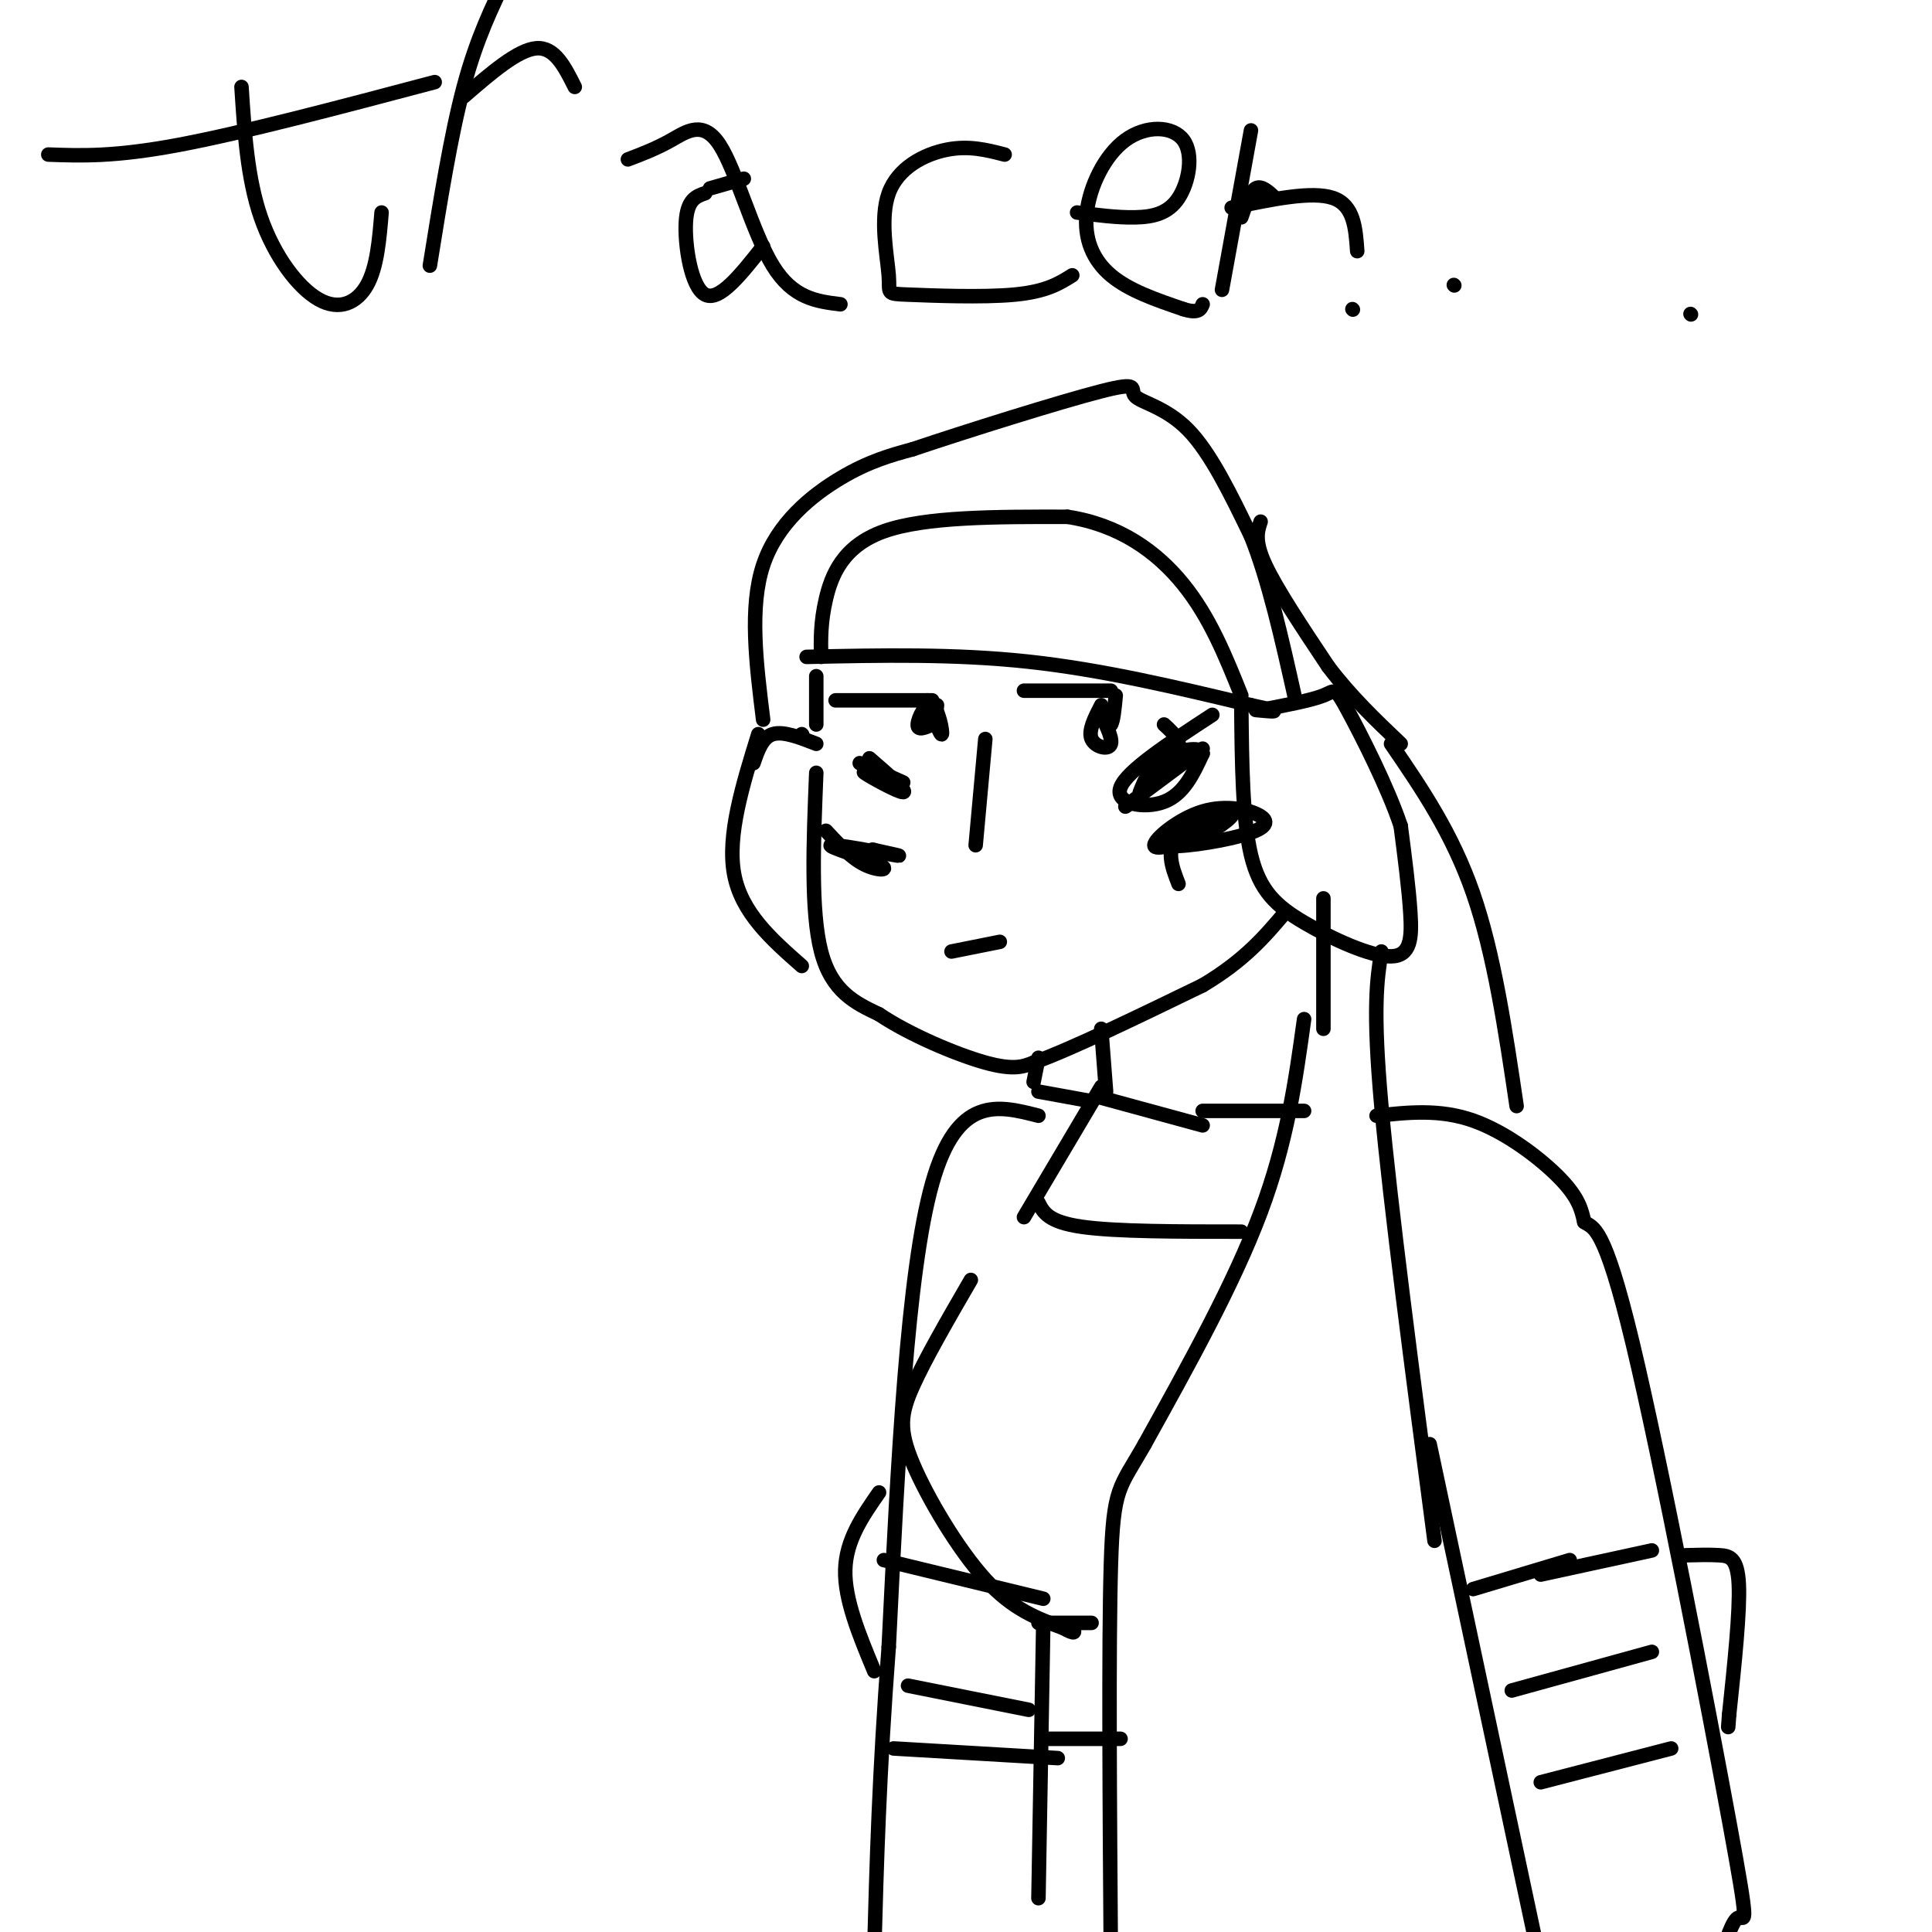 <svg viewBox='0 0 400 400' version='1.1' xmlns='http://www.w3.org/2000/svg' xmlns:xlink='http://www.w3.org/1999/xlink'><g fill='none' stroke='#000000' stroke-width='3' stroke-linecap='round' stroke-linejoin='round'><path d='M251,148c-8.844,5.778 -17.689,11.556 -19,15c-1.311,3.444 4.911,4.556 9,3c4.089,-1.556 6.044,-5.778 8,-10'/><path d='M249,156c-0.311,-1.644 -5.089,-0.756 -8,1c-2.911,1.756 -3.956,4.378 -5,7'/><path d='M249,155c-7.911,5.889 -15.822,11.778 -16,12c-0.178,0.222 7.378,-5.222 10,-9c2.622,-3.778 0.311,-5.889 -2,-8'/><path d='M247,169c-4.155,2.665 -8.309,5.330 -6,6c2.309,0.670 11.083,-0.655 16,-2c4.917,-1.345 5.978,-2.711 4,-4c-1.978,-1.289 -6.994,-2.501 -12,-1c-5.006,1.501 -10.002,5.715 -10,7c0.002,1.285 5.001,-0.357 10,-2'/><path d='M249,173c3.560,-1.619 7.458,-4.667 6,-5c-1.458,-0.333 -8.274,2.048 -11,5c-2.726,2.952 -1.363,6.476 0,10'/><path d='M204,153c0.000,0.000 -2.000,22.000 -2,22'/><path d='M178,158c0.000,0.000 9.000,4.000 9,4'/><path d='M180,157c4.000,3.467 8.000,6.933 7,7c-1.000,0.067 -7.000,-3.267 -8,-4c-1.000,-0.733 3.000,1.133 7,3'/><path d='M171,172c2.628,2.820 5.257,5.640 8,7c2.743,1.360 5.601,1.262 3,0c-2.601,-1.262 -10.662,-3.686 -10,-4c0.662,-0.314 10.046,1.482 13,2c2.954,0.518 -0.523,-0.241 -4,-1'/><path d='M181,176c-0.667,-0.167 -0.333,-0.083 0,0'/><path d='M257,146c0.110,11.772 0.220,23.544 2,31c1.780,7.456 5.230,10.596 11,14c5.770,3.404 13.861,7.070 18,7c4.139,-0.070 4.325,-3.877 4,-9c-0.325,-5.123 -1.163,-11.561 -2,-18'/><path d='M290,171c-2.655,-8.000 -8.292,-19.000 -11,-24c-2.708,-5.000 -2.488,-4.000 -5,-3c-2.512,1.000 -7.756,2.000 -13,3'/><path d='M157,152c-3.250,10.500 -6.500,21.000 -5,29c1.500,8.000 7.750,13.500 14,19'/><path d='M169,160c-0.583,14.333 -1.167,28.667 1,37c2.167,8.333 7.083,10.667 12,13'/><path d='M182,210c6.311,4.244 16.089,8.356 22,10c5.911,1.644 7.956,0.822 10,0'/><path d='M214,220c7.500,-2.667 21.250,-9.333 35,-16'/><path d='M249,204c8.667,-5.167 12.833,-10.083 17,-15'/><path d='M197,197c0.000,0.000 10.000,-2.000 10,-2'/><path d='M156,158c0.917,-2.667 1.833,-5.333 4,-6c2.167,-0.667 5.583,0.667 9,2'/><path d='M212,143c0.000,0.000 18.000,0.000 18,0'/><path d='M228,146c-1.369,2.655 -2.738,5.310 -2,7c0.738,1.690 3.583,2.417 4,1c0.417,-1.417 -1.595,-4.976 -2,-6c-0.405,-1.024 0.798,0.488 2,2'/><path d='M230,150c0.500,-0.667 0.750,-3.333 1,-6'/><path d='M173,145c0.000,0.000 20.000,0.000 20,0'/><path d='M192,145c1.387,3.756 2.774,7.512 3,7c0.226,-0.512 -0.708,-5.292 -2,-6c-1.292,-0.708 -2.940,2.655 -3,4c-0.060,1.345 1.470,0.673 3,0'/><path d='M193,150c0.667,-0.667 0.833,-2.333 1,-4'/><path d='M166,152c0.000,0.000 0.100,0.100 0.1,0.1'/><path d='M167,136c15.333,-0.333 30.667,-0.667 46,1c15.333,1.667 30.667,5.333 46,9'/><path d='M259,146c7.833,1.667 4.417,1.333 1,1'/><path d='M170,136c-0.067,-3.578 -0.133,-7.156 1,-12c1.133,-4.844 3.467,-10.956 12,-14c8.533,-3.044 23.267,-3.022 38,-3'/><path d='M221,107c10.711,1.622 18.489,7.178 24,14c5.511,6.822 8.756,14.911 12,23'/><path d='M169,140c0.000,0.000 0.000,10.000 0,10'/><path d='M158,149c-1.444,-11.644 -2.889,-23.289 0,-32c2.889,-8.711 10.111,-14.489 16,-18c5.889,-3.511 10.444,-4.756 15,-6'/><path d='M189,93c10.863,-3.665 30.520,-9.828 39,-12c8.480,-2.172 5.783,-0.354 7,1c1.217,1.354 6.348,2.244 11,7c4.652,4.756 8.826,13.378 13,22'/><path d='M259,111c3.667,9.167 6.333,21.083 9,33'/><path d='M274,186c0.000,0.000 0.000,27.000 0,27'/><path d='M228,213c0.000,0.000 1.000,13.000 1,13'/><path d='M286,197c-0.917,5.833 -1.833,11.667 0,32c1.833,20.333 6.417,55.167 11,90'/><path d='M296,299c0.000,0.000 23.000,108.000 23,108'/><path d='M270,211c-1.750,12.667 -3.500,25.333 -9,40c-5.500,14.667 -14.750,31.333 -24,48'/><path d='M237,299c-5.289,9.333 -6.511,8.667 -7,25c-0.489,16.333 -0.244,49.667 0,83'/><path d='M228,225c0.000,0.000 -16.000,27.000 -16,27'/><path d='M201,265c-4.720,8.143 -9.440,16.286 -12,22c-2.560,5.714 -2.958,9.000 0,16c2.958,7.000 9.274,17.714 15,24c5.726,6.286 10.863,8.143 16,10'/><path d='M220,337c3.000,1.667 2.500,0.833 2,0'/><path d='M216,336c0.000,0.000 -1.000,57.000 -1,57'/><path d='M215,231c-8.417,-2.167 -16.833,-4.333 -22,14c-5.167,18.333 -7.083,57.167 -9,96'/><path d='M184,341c-2.000,26.500 -2.500,44.750 -3,63'/><path d='M182,309c-3.417,4.917 -6.833,9.833 -7,16c-0.167,6.167 2.917,13.583 6,21'/><path d='M215,336c0.000,0.000 11.000,0.000 11,0'/><path d='M217,360c0.000,0.000 15.000,0.000 15,0'/><path d='M227,227c0.000,0.000 22.000,6.000 22,6'/><path d='M215,249c1.000,2.000 2.000,4.000 9,5c7.000,1.000 20.000,1.000 33,1'/><path d='M183,323c0.000,0.000 33.000,8.000 33,8'/><path d='M188,349c0.000,0.000 25.000,5.000 25,5'/><path d='M185,362c0.000,0.000 34.000,2.000 34,2'/><path d='M285,231c6.556,-0.711 13.111,-1.422 20,1c6.889,2.422 14.111,7.978 18,12c3.889,4.022 4.444,6.511 5,9'/><path d='M328,253c1.871,1.344 4.048,0.206 10,25c5.952,24.794 15.679,75.522 20,99c4.321,23.478 3.234,19.708 2,20c-1.234,0.292 -2.617,4.646 -4,9'/><path d='M305,329c0.000,0.000 20.000,-6.000 20,-6'/><path d='M319,326c0.000,0.000 23.000,-5.000 23,-5'/><path d='M313,350c0.000,0.000 29.000,-8.000 29,-8'/><path d='M319,369c0.000,0.000 27.000,-7.000 27,-7'/><path d='M349,322c2.467,-0.067 4.933,-0.133 7,0c2.067,0.133 3.733,0.467 4,6c0.267,5.533 -0.867,16.267 -2,27'/><path d='M358,355c-0.333,4.500 -0.167,2.250 0,0'/><path d='M249,230c0.000,0.000 21.000,0.000 21,0'/><path d='M261,108c-0.667,2.000 -1.333,4.000 1,9c2.333,5.000 7.667,13.000 13,21'/><path d='M275,138c4.667,6.167 9.833,11.083 15,16'/><path d='M288,154c6.333,9.250 12.667,18.500 17,31c4.333,12.500 6.667,28.250 9,44'/><path d='M215,226c0.000,0.000 11.000,2.000 11,2'/><path d='M215,219c0.000,0.000 -1.000,5.000 -1,5'/><path d='M10,32c6.833,0.250 13.667,0.500 27,-2c13.333,-2.500 33.167,-7.750 53,-13'/><path d='M50,18c0.613,9.488 1.226,18.976 4,27c2.774,8.024 7.708,14.583 12,17c4.292,2.417 7.940,0.690 10,-3c2.060,-3.690 2.530,-9.345 3,-15'/><path d='M89,55c2.167,-13.500 4.333,-27.000 7,-37c2.667,-10.000 5.833,-16.500 9,-23'/><path d='M96,20c5.583,-4.833 11.167,-9.667 15,-10c3.833,-0.333 5.917,3.833 8,8'/><path d='M174,63c-4.917,-0.607 -9.833,-1.214 -14,-8c-4.167,-6.786 -7.583,-19.750 -11,-25c-3.417,-5.250 -6.833,-2.786 -10,-1c-3.167,1.786 -6.083,2.893 -9,4'/><path d='M146,40c-1.867,0.644 -3.733,1.289 -4,6c-0.267,4.711 1.067,13.489 4,15c2.933,1.511 7.467,-4.244 12,-10'/><path d='M147,39c0.000,0.000 7.000,-2.000 7,-2'/><path d='M222,57c-2.681,1.688 -5.362,3.375 -12,4c-6.638,0.625 -17.232,0.187 -22,0c-4.768,-0.187 -3.711,-0.122 -4,-4c-0.289,-3.878 -1.924,-11.698 0,-17c1.924,-5.302 7.407,-8.086 12,-9c4.593,-0.914 8.297,0.043 12,1'/><path d='M223,44c4.162,0.538 8.324,1.075 12,1c3.676,-0.075 6.867,-0.763 9,-4c2.133,-3.237 3.210,-9.025 1,-12c-2.210,-2.975 -7.706,-3.138 -12,0c-4.294,3.138 -7.387,9.576 -8,15c-0.613,5.424 1.253,9.836 5,13c3.747,3.164 9.373,5.082 15,7'/><path d='M245,64c3.167,1.000 3.583,0.000 4,-1'/><path d='M253,60c0.000,0.000 6.000,-33.000 6,-33'/><path d='M257,45c0.917,-2.667 1.833,-5.333 3,-6c1.167,-0.667 2.583,0.667 4,2'/><path d='M255,43c8.333,-1.750 16.667,-3.500 21,-2c4.333,1.500 4.667,6.250 5,11'/><path d='M280,64c0.000,0.000 0.100,0.100 0.1,0.1'/><path d='M301,59c0.000,0.000 0.100,0.100 0.1,0.1'/><path d='M350,65c0.000,0.000 0.100,0.100 0.1,0.1'/></g>
</svg>